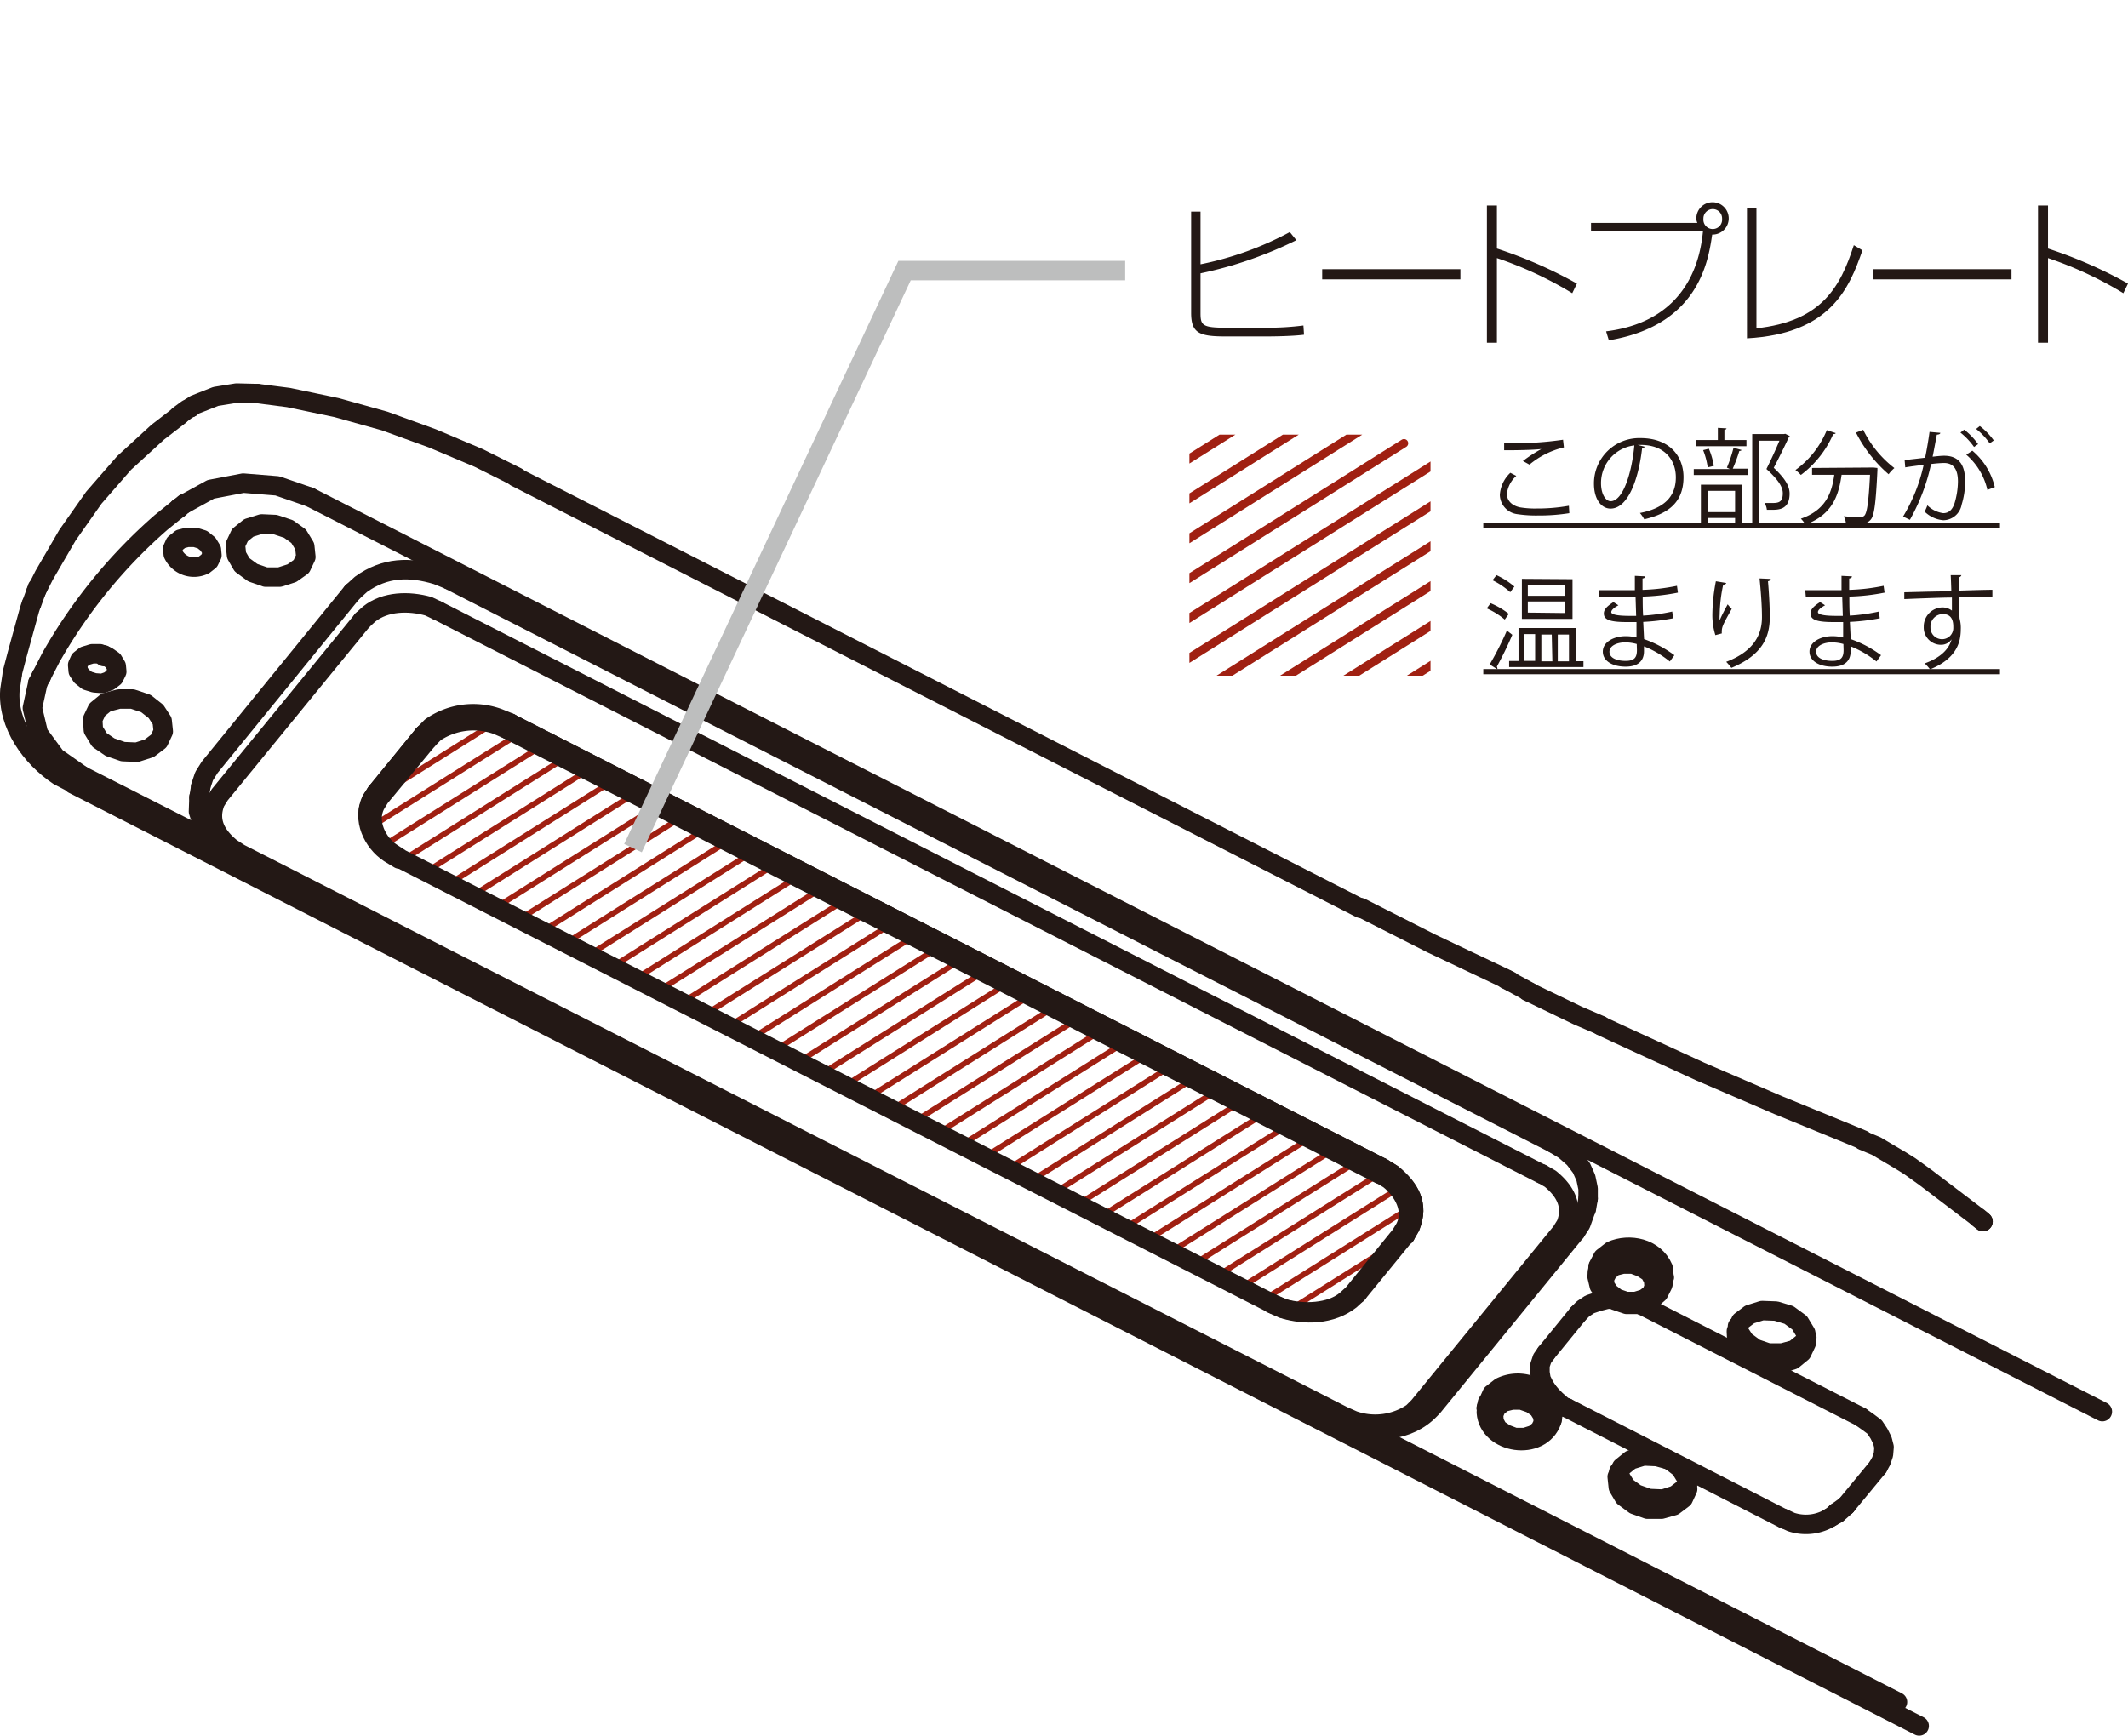 <svg xmlns="http://www.w3.org/2000/svg" xmlns:xlink="http://www.w3.org/1999/xlink" viewBox="0 0 247.13 201.62"><defs><style>.cls-1,.cls-2,.cls-4,.cls-6,.cls-8{fill:none;}.cls-2{stroke:#231815;}.cls-2,.cls-4,.cls-8{stroke-linecap:round;stroke-linejoin:round;}.cls-2,.cls-6{stroke-width:2.26px;}.cls-3{clip-path:url(#clip-path);}.cls-4,.cls-8{stroke:#a02012;}.cls-4{stroke-width:0.65px;}.cls-5{fill:#231815;}.cls-6{stroke:#bdbebe;}.cls-7{clip-path:url(#clip-path-2);}.cls-8{stroke-width:0.98px;}</style><clipPath id="clip-path" transform="translate(0 23.49)"><polygon class="cls-1" points="52.23 59.83 57.12 60.16 157.98 111.58 162.53 114.19 163.84 117.44 157.98 126.55 151.47 129.16 138.46 123.3 44.1 75.13 42.8 70.57 52.23 59.83"/></clipPath><clipPath id="clip-path-2" transform="translate(0 23.49)"><rect class="cls-1" x="138.13" y="27" width="28" height="28"/></clipPath></defs><g id="レイヤー_2" data-name="レイヤー 2"><g id="レイヤー_1-2" data-name="レイヤー 1"><line class="cls-2" x1="229.71" y1="141.45" x2="230.29" y2="141.9"/><line class="cls-2" x1="172.61" y1="163.54" x2="173.13" y2="162.5"/><line class="cls-2" x1="185.53" y1="147.75" x2="185.99" y2="146.71"/><line class="cls-2" x1="4.79" y1="78.54" x2="4.79" y2="78.6"/><line class="cls-2" x1="20.78" y1="59.04" x2="20.78" y2="58.98"/><line class="cls-2" x1="4.21" y1="68.66" x2="3.69" y2="70.09"/><polyline class="cls-2" points="4.21 68.66 4.34 68.34 4.34 68.27"/><line class="cls-2" x1="157.86" y1="165.82" x2="220.36" y2="197.71"/><line class="cls-2" x1="9.54" y1="90.11" x2="25.26" y2="98.1"/><polyline class="cls-2" points="4.4 79.32 3.76 82.25 4.47 85.23 6.48 87.96 9.54 90.11"/><path class="cls-2" d="M21.43,35l-2.73,2.2A60.07,60.07,0,0,0,5.9,52.91L4.4,55.83" transform="translate(0 23.49)"/><polyline class="cls-2" points="35.98 57.74 32.21 56.44 28.25 56.12 24.48 56.84 21.43 58.52"/><line class="cls-2" x1="244.15" y1="163.98" x2="35.98" y2="57.74"/><polyline class="cls-2" points="188 170.95 188.13 171.54 188.85 172.7 190.02 173.55 191.51 174.07 193.14 174.14 194.56 173.68 195.67 172.83 195.99 172.32"/><path class="cls-2" d="M213.28,152.2l-.52.46a5.43,5.43,0,0,1-4.75.65l-.84-.39" transform="translate(0 23.49)"/><line class="cls-2" x1="213.28" y1="175.69" x2="214.38" y2="174.91"/><polyline class="cls-2" points="173.77 163.54 173.45 164.32 173.51 165.17 173.97 166.01 174.88 166.6 175.91 166.99 177.09 166.99 178.13 166.66 178.84 166.08 179.23 165.3 179.17 164.45 178.65 163.61 177.8 163.02 176.69 162.63 175.59 162.63 174.55 162.89 173.77 163.54"/><line class="cls-2" x1="180.47" y1="162.44" x2="180.4" y2="162.37"/><polyline class="cls-2" points="209.83 155.36 209.44 155.94 208.4 156.78 206.97 157.17 205.35 157.17 203.86 156.66 202.62 155.74 201.91 154.64 201.78 154.06"/><polyline class="cls-2" points="186.7 147.75 186.31 148.53 186.38 149.37 186.9 150.16 187.74 150.81 188.85 151.19 189.95 151.19 190.99 150.87 191.77 150.29 192.1 149.5 192.03 148.66 191.58 147.82 190.67 147.23 189.63 146.84 188.46 146.84 187.42 147.1 186.7 147.75"/><path class="cls-2" d="M20.32,39.65l-.26.58.06.65a2.67,2.67,0,0,0,3.58,1.24l.59-.46.32-.65-.06-.65-.4-.65-.65-.52-.84-.26h-.91l-.78.2-.65.52" transform="translate(0 23.49)"/><polyline class="cls-2" points="9.28 76.66 9.86 76.2 10.71 75.94 11.61 75.94 12.46 76.27 13.11 76.72 13.5 77.37 13.56 78.02 13.24 78.67 12.65 79.12 11.88 79.39 10.96 79.32 10.12 79.06 9.47 78.54 9.08 77.95 9.02 77.24 9.28 76.66"/><polyline class="cls-2" points="193.59 169.52 192.42 169.2 190.86 169.13 189.37 169.59 188.33 170.43 187.81 171.54 187.94 172.77 188.59 173.87 189.82 174.78 191.32 175.31 192.94 175.31 194.37 174.91 195.48 174.07 195.99 172.97 195.86 171.73 195.15 170.56 194.31 169.91"/><polyline class="cls-2" points="11.29 82.44 10.77 83.54 10.84 84.78 11.55 85.95 12.78 86.79 14.28 87.31 15.9 87.38 17.33 86.92 18.44 86.08 18.96 84.97 18.83 83.74 18.11 82.64 16.94 81.72 15.38 81.2 13.82 81.2 12.33 81.59 11.29 82.44"/><polyline class="cls-2" points="202.16 153.47 203.2 152.69 204.64 152.24 206.26 152.3 207.75 152.75 208.99 153.66 209.7 154.83 209.77 156.01 209.25 157.11 208.21 157.96 206.78 158.41 205.15 158.34 203.66 157.82 202.42 156.98 201.71 155.81 201.65 154.64 202.16 153.47"/><polyline class="cls-2" points="27.86 62.16 28.9 61.32 30.39 60.86 31.95 60.93 33.51 61.45 34.68 62.29 35.39 63.46 35.52 64.7 35 65.8 33.9 66.58 32.47 67.04 30.85 67.04 29.35 66.52 28.11 65.61 27.47 64.5 27.34 63.27 27.86 62.16"/><path class="cls-2" d="M193.26,124.91l-.12-1.1c-1-2.33-3.91-2.92-6-2l-1,.78-.52,1" transform="translate(0 23.49)"/><path class="cls-2" d="M180.34,140.7l-.07-1.1a4.54,4.54,0,0,0-6-1.95l-1,.78-.45,1" transform="translate(0 23.49)"/><polyline class="cls-2" points="179.56 157.17 179.1 157.82 178.84 158.6 178.84 159.45 178.97 160.23 179.36 161.01 179.69 161.53"/><line class="cls-2" x1="183.26" y1="152.63" x2="179.56" y2="157.17"/><polyline class="cls-2" points="187.35 150.87 186.57 150.94 185.6 151.19 184.62 151.52 183.84 152.04 183.26 152.63"/><line class="cls-2" x1="190.73" y1="151.65" x2="190.21" y2="151.45"/><line class="cls-2" x1="216.07" y1="164.58" x2="190.73" y2="151.65"/><polyline class="cls-2" points="218.08 170.43 218.47 169.72 218.73 168.94 218.8 168.09 218.6 167.31 218.21 166.53 217.69 165.75 216.91 165.17 216.07 164.58"/><line class="cls-2" x1="214.38" y1="174.91" x2="218.08" y2="170.43"/><polyline class="cls-2" points="213.34 175.82 213.73 175.5 214.38 174.91"/><polyline class="cls-2" points="180.4 132.8 181.7 133.59 182.81 134.56 183.65 135.66 184.17 136.83 184.43 138.07 184.43 139.24"/><polyline class="cls-2" points="23.31 91.41 23.31 91.34 23.7 90.17 24.35 89.13 40.91 68.79"/><line class="cls-2" x1="52.16" y1="67.36" x2="180.4" y2="132.8"/><line class="cls-2" x1="179.04" y1="136.38" x2="50.85" y2="70.94"/><path class="cls-2" d="M42.09,48.55,25.52,68.83l-.52.84c-.88,2.23.1,3.91,1.82,5.33l1,.65L156,141l1.17.52a7.7,7.7,0,0,0,6.88-.91l.72-.72,16.56-20.27.53-.85c.88-2.19-.11-3.94-1.82-5.33l-1-.58" transform="translate(0 23.49)"/><line class="cls-2" x1="49.23" y1="85.3" x2="43.71" y2="92.06"/><g class="cls-3"><line class="cls-4" x1="61.02" y1="81.7" x2="38.24" y2="96.02"/><line class="cls-4" x1="63.67" y1="83.11" x2="40.89" y2="97.43"/><line class="cls-4" x1="66.32" y1="84.52" x2="43.54" y2="98.84"/><line class="cls-4" x1="68.97" y1="85.94" x2="46.2" y2="100.26"/><line class="cls-4" x1="71.62" y1="87.35" x2="48.85" y2="101.67"/><line class="cls-4" x1="74.27" y1="88.76" x2="51.5" y2="103.08"/><line class="cls-4" x1="76.92" y1="90.17" x2="54.15" y2="104.49"/><line class="cls-4" x1="79.57" y1="91.59" x2="56.8" y2="105.91"/><line class="cls-4" x1="82.22" y1="93" x2="59.45" y2="107.32"/><line class="cls-4" x1="84.87" y1="94.41" x2="62.1" y2="108.73"/><line class="cls-4" x1="87.52" y1="95.83" x2="64.75" y2="110.15"/><line class="cls-4" x1="90.18" y1="97.24" x2="67.4" y2="111.56"/><line class="cls-4" x1="92.83" y1="98.65" x2="70.05" y2="112.97"/><line class="cls-4" x1="95.48" y1="100.06" x2="72.7" y2="114.39"/><line class="cls-4" x1="98.13" y1="101.48" x2="75.35" y2="115.8"/><line class="cls-4" x1="100.78" y1="102.89" x2="78" y2="117.21"/><line class="cls-4" x1="103.43" y1="104.3" x2="80.65" y2="118.62"/><line class="cls-4" x1="106.08" y1="105.72" x2="83.3" y2="120.04"/><line class="cls-4" x1="108.73" y1="107.13" x2="85.95" y2="121.45"/><line class="cls-4" x1="111.38" y1="108.54" x2="88.6" y2="122.86"/><line class="cls-4" x1="114.03" y1="109.96" x2="91.25" y2="124.28"/><line class="cls-4" x1="116.68" y1="111.37" x2="93.9" y2="125.69"/><line class="cls-4" x1="119.33" y1="112.78" x2="96.56" y2="127.1"/><line class="cls-4" x1="121.98" y1="114.19" x2="99.21" y2="128.51"/><line class="cls-4" x1="124.63" y1="115.61" x2="101.86" y2="129.93"/><line class="cls-4" x1="127.28" y1="117.02" x2="104.51" y2="131.34"/><line class="cls-4" x1="129.93" y1="118.43" x2="107.16" y2="132.75"/><line class="cls-4" x1="132.58" y1="119.85" x2="109.81" y2="134.17"/><line class="cls-4" x1="135.23" y1="121.26" x2="112.46" y2="135.58"/><line class="cls-4" x1="137.88" y1="122.67" x2="115.11" y2="136.99"/><line class="cls-4" x1="140.54" y1="124.09" x2="117.76" y2="138.41"/><line class="cls-4" x1="143.19" y1="125.5" x2="120.41" y2="139.82"/><line class="cls-4" x1="145.84" y1="126.91" x2="123.06" y2="141.23"/><line class="cls-4" x1="148.49" y1="128.32" x2="125.71" y2="142.64"/><line class="cls-4" x1="151.14" y1="129.74" x2="128.36" y2="144.06"/><line class="cls-4" x1="153.79" y1="131.15" x2="131.01" y2="145.47"/><line class="cls-4" x1="156.44" y1="132.56" x2="133.66" y2="146.88"/><line class="cls-4" x1="159.09" y1="133.98" x2="136.31" y2="148.3"/><line class="cls-4" x1="161.74" y1="135.39" x2="138.96" y2="149.71"/><line class="cls-4" x1="164.39" y1="136.8" x2="141.61" y2="151.12"/><line class="cls-4" x1="167.04" y1="138.22" x2="144.27" y2="152.54"/><line class="cls-4" x1="169.69" y1="139.63" x2="146.92" y2="153.95"/></g><path class="cls-2" d="M49.23,61.81l.84-.85a8.51,8.51,0,0,1,7.87-1l1.29.52" transform="translate(0 23.49)"/><line class="cls-2" x1="160.52" y1="135.66" x2="59.23" y2="84"/><path class="cls-2" d="M160.52,112.17l1.17.72c2,1.67,3.13,3.5,2.08,6.11l-.58,1" transform="translate(0 23.49)"/><polyline class="cls-2" points="42.8 94.07 42.8 94.01 43.12 92.97 43.71 92.06"/><path class="cls-2" d="M40.92,45.3l1-.91c2.77-2,5.66-2.07,8.83-1.1l1.44.58" transform="translate(0 23.49)"/><path class="cls-2" d="M50.85,47.45l-1.1-.52c-2.27-.63-5-.59-6.88.91l-.78.71" transform="translate(0 23.49)"/><path class="cls-2" d="M157.66,126.73l-.84.78c-2.2,1.72-5.28,1.82-7.86,1l-1.3-.58" transform="translate(0 23.49)"/><polyline class="cls-2" points="163.12 143.53 163.19 143.53 163.19 143.46"/><path class="cls-2" d="M160.52,112.17l1.17.72c2,1.67,3.13,3.5,2.08,6.11l-.58,1" transform="translate(0 23.49)"/><path class="cls-2" d="M46.37,76.3l-1.17-.71c-1.92-1.28-3.14-3.91-2.08-6.11l.59-.91,5.52-6.76" transform="translate(0 23.49)"/><line class="cls-2" x1="59.23" y1="84" x2="160.52" y2="135.66"/><line class="cls-2" x1="160.19" y1="136.38" x2="58.91" y2="84.71"/><path class="cls-2" d="M49.69,62.4,44.1,69.15l-.52.85c-1,2,.17,4.48,2,5.65l1,.65L147.85,128l1.24.52c2.21.64,5.45.57,7.27-1l.78-.71,5.53-6.82.52-.85c1.07-2.1-.24-4.34-1.89-5.65l-1.11-.65" transform="translate(0 23.49)"/><path class="cls-2" d="M58.91,61.22l-1.17-.51a8.1,8.1,0,0,0-7.27.9l-.78.79" transform="translate(0 23.49)"/><polyline class="cls-2" points="230.29 141.9 229.77 141.45 229.32 141.12 223.6 136.77 221.79 135.47 220.75 134.82 217.89 133.13 216.33 132.48"/><polyline class="cls-2" points="216.33 132.41 215.09 131.89 206.52 128.38 197.49 124.49 187.87 120.07 185.92 119.16"/><polyline class="cls-2" points="185.92 119.12 183.24 117.97 177.64 115.27 177.41 115.17"/><line class="cls-2" x1="177.65" y1="115.24" x2="175.4" y2="114.02"/><polyline class="cls-2" points="175.4 113.96 175.33 113.96 175.27 113.89 175.2 113.89 175.14 113.83 175.01 113.83 174.94 113.76 174.88 113.76"/><polyline class="cls-2" points="174.88 113.7 166.24 109.6 158.05 105.44"/><line class="cls-2" x1="8.5" y1="91.08" x2="222.88" y2="200.49"/><line class="cls-2" x1="12.07" y1="76.07" x2="12.07" y2="76.27"/><polyline class="cls-2" points="3.62 70.22 3.43 70.81 2 76 1.42 78.22"/><path class="cls-2" d="M1.42,54.86l-.27,1.82c-.3,4,2.46,7.81,5.66,9.94l1.75.91" transform="translate(0 23.49)"/><line class="cls-2" x1="157.99" y1="105.51" x2="59.89" y2="55.41"/><polyline class="cls-2" points="22.14 47.35 21.75 47.54 20.78 48.26"/><polyline class="cls-2" points="20.84 48.26 18.31 50.21 14.41 53.78 10.9 57.81 7.84 62.16 5.12 66.84 4.4 68.27"/><polyline class="cls-2" points="29.87 45.72 27.47 45.66 25.06 46.05 22.6 47.02 22.14 47.35"/><polyline class="cls-2" points="60.02 55.41 55.6 53.2 50.21 50.92 44.68 48.91 39.1 47.35 33.51 46.18 29.94 45.72"/><line class="cls-2" x1="212.43" y1="176.34" x2="213.34" y2="175.83"/><line class="cls-2" x1="172.74" y1="162.96" x2="172.61" y2="163.61"/><line class="cls-2" x1="180.27" y1="164.84" x2="180.34" y2="164.19"/><path class="cls-2" d="M172.67,140.12l-.06.45c.26,3.69,6.31,4.62,7.6,1v-.26" transform="translate(0 23.49)"/><line class="cls-2" x1="181.96" y1="163.54" x2="207.23" y2="176.47"/><line class="cls-2" x1="179.68" y1="161.53" x2="180.4" y2="162.37"/><polyline class="cls-2" points="180.47 162.44 181.5 163.35 181.96 163.54"/><line class="cls-2" x1="185.6" y1="147.17" x2="185.53" y2="147.82"/><line class="cls-2" x1="193.14" y1="149.05" x2="193.26" y2="148.4"/><polyline class="cls-2" points="185.6 147.82 185.47 148.27 185.73 149.37 186.44 150.35 187.55 151.06 188.91 151.52 190.34 151.52 191.71 151 192.61 150.22 193.07 149.31 193.07 149.05"/><path class="cls-2" d="M155.39,141.48l1,.46c3.25,1.13,7.18.92,9.68-1.69l.32-.33L183,119.58" transform="translate(0 23.49)"/><line class="cls-2" x1="184.23" y1="140.41" x2="184.43" y2="139.24"/><polyline class="cls-2" points="183 143.07 183.59 142.16 184.17 140.54 184.17 140.47"/><line class="cls-2" x1="27.21" y1="99.53" x2="155.39" y2="164.97"/><line class="cls-2" x1="23.31" y1="91.41" x2="23.11" y2="92.64"/><polyline class="cls-2" points="23.11 92.58 23.05 94.27 23.57 95.89 24.48 97.39 25.84 98.69 27.21 99.53"/><line class="cls-2" x1="157.6" y1="150.29" x2="163.12" y2="143.53"/><path class="cls-5" d="M139.42,1.09V7.21a37.37,37.37,0,0,0,10.37-3.74l.76.94a46.49,46.49,0,0,1-11.13,3.85v4.58c0,1.45.18,1.74,3,1.74h4.78a32.42,32.42,0,0,0,4.17-.26l.07,1.07c-1.53.2-4.24.2-4.37.2h-4.74c-3.05,0-4-.38-4-2.73V1.09h1.1" transform="translate(0 23.49)"/><rect class="cls-5" x="153.55" y="31.27" width="16.05" height="1.18"/><path class="cls-5" d="M173.84.38v5a52.59,52.59,0,0,1,9.29,4.07l-.54,1.12a43.35,43.35,0,0,0-8.75-4.08v9.83h-1.16V.38h1.16" transform="translate(0 23.49)"/><path class="cls-5" d="M186.52,15c10.06-1.25,11-9.32,11.25-11.6h-13v-1h12.35A1.16,1.16,0,0,1,197,1.9a1.88,1.88,0,1,1,1.84,1.86c-.47,3.24-1.66,10.55-12,12.28L186.52,15m11.3-13.08a1.09,1.09,0,1,0,2.17,0A1.08,1.08,0,0,0,198.91.8,1.09,1.09,0,0,0,197.82,1.88Z" transform="translate(0 23.49)"/><path class="cls-5" d="M203.94,14.65c7.61-.81,9.78-4.79,11.35-9.66l1,.6c-1.55,4.45-3.74,9.69-13.41,10.22V.72h1.1V14.65" transform="translate(0 23.49)"/><rect class="cls-5" x="217.55" y="31.27" width="16.05" height="1.18"/><path class="cls-5" d="M237.84.38v5a52.59,52.59,0,0,1,9.29,4.07l-.54,1.12a43.35,43.35,0,0,0-8.75-4.08v9.83h-1.16V.38h1.16" transform="translate(0 23.49)"/><polyline class="cls-6" points="130.67 31.43 105.05 31.43 73.51 98.52"/><path class="cls-5" d="M182.25,36.12a22.37,22.37,0,0,1-3.65.27,14.48,14.48,0,0,1-2.35-.15A2.31,2.31,0,0,1,174.18,34a3.84,3.84,0,0,1,1.22-2.57l.69.36A3.3,3.3,0,0,0,175,33.88c0,.69.47,1.33,1.5,1.56a10.54,10.54,0,0,0,2,.14,20.77,20.77,0,0,0,3.7-.32Zm-5.39-6.06A16.38,16.38,0,0,1,179,28.67h0c-.91.11-3,.15-4.32.14,0-.22,0-.62,0-.84a38.28,38.28,0,0,0,6.84-.38l.1.89a9.73,9.73,0,0,0-4,2Z" transform="translate(0 23.49)"/><path class="cls-5" d="M191,28.4a.33.33,0,0,1-.3.19c-.43,3.73-1.68,7-3.67,7-1,0-1.92-1-1.92-2.9a5.26,5.26,0,0,1,5.4-5.29c3.46,0,5,2.19,5,4.53,0,2.85-1.65,4.23-4.56,4.9a4.55,4.55,0,0,0-.5-.73c2.76-.53,4.17-1.87,4.17-4.13,0-2-1.27-3.78-4.07-3.78l-.36,0Zm-1.15-.16a4.4,4.4,0,0,0-3.92,4.4c0,1.28.55,2.09,1.12,2.09C188.45,34.73,189.5,31.53,189.8,28.24Z" transform="translate(0 23.49)"/><path class="cls-5" d="M200.55,30.83a16,16,0,0,0,.77-2.31l.92.26c0,.07-.11.11-.25.12a17.66,17.66,0,0,1-.76,2.05H203v.74H196.7V31h4.22Zm2.27-3.21v.72H197v-.72h2.5V26.21l1,.06c0,.09-.09.15-.24.17v1.18Zm-5.29,9.75V32.81h4.75v4.48h-.78v-.61h-3.2v.69Zm.92-8.74a8.39,8.39,0,0,1,.58,2l-.71.17a8.75,8.75,0,0,0-.53-2Zm3.05,4.9h-3.2V36h3.2Zm5.83-6.63.52.26a.18.18,0,0,1-.1.12c-.46,1-1.1,2.31-1.76,3.57,1.3,1.22,1.84,2.11,1.84,3,0,1.88-1.31,1.88-2.09,1.88h-.55a1.82,1.82,0,0,0-.27-.79l.74,0c.8,0,1.38,0,1.38-1.14,0-.77-.59-1.61-1.9-2.81.59-1.19,1.11-2.32,1.51-3.29h-2.38v9.65h-.78V26.93h3.68Z" transform="translate(0 23.49)"/><path class="cls-5" d="M213.19,26.82c-.05.09-.14.12-.29.11a11.84,11.84,0,0,1-3.76,4.75,5.05,5.05,0,0,0-.63-.57,10.75,10.75,0,0,0,3.64-4.63Zm4.19,4h.2l.45.05c0,.08,0,.19,0,.28-.19,3.88-.37,5.27-.79,5.73s-.7.41-1.43.41c-.41,0-.92,0-1.44,0a1.92,1.92,0,0,0-.26-.81c.81.07,1.59.09,1.88.09a.63.63,0,0,0,.52-.16c.31-.31.5-1.56.66-4.75h-3.3c-.33,2.3-1,4.63-4.21,5.78a3,3,0,0,0-.52-.68c2.9-1,3.59-3,3.88-5.1h-2.58v-.79Zm-1-4.38A12.54,12.54,0,0,0,220,30.88a4.18,4.18,0,0,0-.67.72,15.94,15.94,0,0,1-3.79-4.84Z" transform="translate(0 23.49)"/><path class="cls-5" d="M225.33,26.79c0,.14-.17.2-.4.21-.13.68-.34,1.84-.49,2.56.54-.06,1-.11,1.33-.11,1.83,0,2.45,1.19,2.45,3a9.3,9.3,0,0,1-.41,2.68,2.19,2.19,0,0,1-2.13,1.81,3.54,3.54,0,0,1-2.17-1,4.87,4.87,0,0,0,.32-.73,3.22,3.22,0,0,0,1.84.91c.68,0,1.09-.43,1.33-1.2a9.05,9.05,0,0,0,.38-2.46c0-1.36-.46-2.18-1.65-2.17a14.43,14.43,0,0,0-1.47.12,23,23,0,0,1-2.46,6.48l-.79-.38a19.63,19.63,0,0,0,2.39-6c-.61.07-1.49.18-2.14.29l-.07-.84c.59-.08,1.57-.18,2.38-.28.18-.88.37-1.95.51-3Zm2.78-.37a8.18,8.18,0,0,1,1.61,1.68l-.47.33a8,8,0,0,0-1.58-1.67Zm2.69,7a7.59,7.59,0,0,0-2.45-4.09l.7-.47a7.92,7.92,0,0,1,2.61,4.23ZM229.92,26a7.72,7.72,0,0,1,1.62,1.67l-.47.34a7.78,7.78,0,0,0-1.58-1.67Z" transform="translate(0 23.49)"/><path class="cls-5" d="M172.26,37.83v-.6h60v.6Z" transform="translate(0 23.49)"/><path class="cls-5" d="M173.11,46.58a8.77,8.77,0,0,1,2.11,1.24l-.47.66a8.64,8.64,0,0,0-2.09-1.3ZM173,53.7a36.77,36.77,0,0,0,2-3.94l.63.49a40.28,40.28,0,0,1-1.8,3.7.25.25,0,0,1,.06.17.22.22,0,0,1,0,.13Zm.79-10.38a8.88,8.88,0,0,1,2.08,1.33c-.27.35-.37.51-.48.65a9.23,9.23,0,0,0-2.06-1.39Zm9.23,10h.87V54h-8.63v-.71h1.09V49.46H183Zm-.4-9.53v4.61h-5.88V43.75ZM177,50.17v3.11h1.28V50.17Zm4.75-4.45V44.45h-4.32v1.27Zm0,2V46.38h-4.32v1.29Zm-1.54,2.5H179v3.11h1.28Zm2,0h-1.3v3.11h1.3Z" transform="translate(0 23.49)"/><path class="cls-5" d="M185.65,45.07c.74,0,1.74,0,2.55,0l1.66,0c0-.58,0-1.25,0-1.67l1.21.06c0,.14-.12.21-.32.25,0,.19,0,1.12,0,1.32a22.86,22.86,0,0,0,4-.47l.11.79a23.7,23.7,0,0,1-4.09.46c0,.72,0,1.46.05,2.21a21,21,0,0,0,3.38-.47l.1.78a23.71,23.71,0,0,1-3.47.42l.1,2a13.17,13.17,0,0,1,3.52,1.87l-.53.73a11.59,11.59,0,0,0-3-1.76c0,.19,0,.41,0,.56,0,1.14-.69,1.8-2.14,1.8s-2.64-.62-2.64-1.75,1.3-1.79,2.65-1.79a5.26,5.26,0,0,1,1.26.15c0-.52,0-1.14,0-1.79l-1.16,0c-2.06,0-2.63-.33-2.63-1,0-.46.35-.83,1.11-1.32l.58.37c-.54.3-.83.56-.83.8s.57.43,2.09.43h.8l-.07-2.22c-.51,0-1.11,0-1.65,0-.77,0-1.86,0-2.58,0Zm4.43,6.25a5,5,0,0,0-1.34-.19c-.91,0-1.83.37-1.83,1.09s.84,1.06,1.88,1.06,1.31-.42,1.31-1.26Z" transform="translate(0 23.49)"/><path class="cls-5" d="M199.21,50.29a7.89,7.89,0,0,1-.35-2.26,21.18,21.18,0,0,1,.41-4l1.2.2c-.05.16-.2.19-.35.2a17.57,17.57,0,0,0-.41,3.49,3.87,3.87,0,0,0,0,.65c.24-.59.68-1.4.93-1.86a4.92,4.92,0,0,0,.47.53c-.89,1.59-1.15,2.05-1.15,2.55a1.53,1.53,0,0,0,0,.3Zm6.43-6.53c0,.15-.11.21-.32.27.09,1,.21,2.78.21,4.16,0,2.31-.85,4.4-4.46,5.9a7.69,7.69,0,0,0-.6-.7c3.27-1.24,4.15-3.22,4.15-5.19,0-1.47-.15-3.21-.28-4.5Z" transform="translate(0 23.49)"/><path class="cls-5" d="M209.65,45.07c.74,0,1.74,0,2.55,0l1.66,0c0-.58,0-1.25,0-1.67l1.21.06c0,.14-.12.21-.32.25,0,.19,0,1.12,0,1.32a22.86,22.86,0,0,0,4-.47l.11.79a23.7,23.7,0,0,1-4.09.46c0,.72,0,1.46.05,2.21a21,21,0,0,0,3.38-.47l.1.78a23.71,23.71,0,0,1-3.47.42l.1,2a13.17,13.17,0,0,1,3.52,1.87l-.53.73a11.59,11.59,0,0,0-3-1.76c0,.19,0,.41,0,.56,0,1.14-.69,1.8-2.14,1.8s-2.64-.62-2.64-1.75,1.3-1.79,2.65-1.79a5.26,5.26,0,0,1,1.26.15c0-.52,0-1.14,0-1.79l-1.16,0c-2.06,0-2.63-.33-2.63-1,0-.46.35-.83,1.11-1.32l.58.37c-.54.3-.83.56-.83.8s.57.43,2.09.43h.8l-.07-2.22c-.51,0-1.11,0-1.65,0-.77,0-1.86,0-2.58,0Zm4.43,6.25a5,5,0,0,0-1.34-.19c-.91,0-1.83.37-1.83,1.09s.84,1.06,1.88,1.06,1.31-.42,1.31-1.26Z" transform="translate(0 23.49)"/><path class="cls-5" d="M226.61,45.19c0-.26-.05-1.57-.07-1.87l1.24,0a.35.35,0,0,1-.32.25c0,.14,0,.29,0,1.55,1.47-.05,3-.09,3.92-.1v.83c-1,0-2.47,0-3.9.05,0,.93.05,1.8.09,2.46a4.05,4.05,0,0,1,.14,1.26,5.43,5.43,0,0,1-.12,1.16c-.31,1.4-1.34,2.64-3.45,3.48a5.77,5.77,0,0,0-.62-.69c1.84-.66,2.82-1.65,3.12-2.79h0a1.49,1.49,0,0,1-1.23.63,2,2,0,0,1-2-2.09,2.21,2.21,0,0,1,2.16-2.25,1.8,1.8,0,0,1,1.11.37c0-.2,0-1,0-1.52-1.25,0-5,.16-5.53.18l0-.79,2.74-.07Zm.23,4.21c0-.47,0-1.56-1.22-1.56a1.45,1.45,0,0,0-1.43,1.53,1.34,1.34,0,0,0,1.33,1.39A1.3,1.3,0,0,0,226.84,49.4Z" transform="translate(0 23.49)"/><path class="cls-5" d="M172.26,54.83v-.6h60v.6Z" transform="translate(0 23.49)"/><g class="cls-7"><line class="cls-8" x1="67.37" y1="0.49" x2="33.12" y2="22.03"/><line class="cls-8" x1="71.36" y1="2.61" x2="37.11" y2="24.15"/><line class="cls-8" x1="75.35" y1="4.74" x2="41.09" y2="26.28"/><line class="cls-8" x1="79.33" y1="6.86" x2="45.08" y2="28.4"/><line class="cls-8" x1="83.32" y1="8.99" x2="49.07" y2="30.53"/><line class="cls-8" x1="87.31" y1="11.11" x2="53.05" y2="32.65"/><line class="cls-8" x1="91.29" y1="13.24" x2="57.04" y2="34.78"/><line class="cls-8" x1="95.28" y1="15.36" x2="61.02" y2="36.9"/><line class="cls-8" x1="99.27" y1="17.49" x2="65.01" y2="39.03"/><line class="cls-8" x1="103.25" y1="19.62" x2="69" y2="41.15"/><line class="cls-8" x1="107.24" y1="21.74" x2="72.98" y2="43.28"/><line class="cls-8" x1="111.22" y1="23.87" x2="76.97" y2="45.4"/><line class="cls-8" x1="115.21" y1="25.99" x2="80.96" y2="47.53"/><line class="cls-8" x1="119.2" y1="28.12" x2="84.94" y2="49.65"/><line class="cls-8" x1="123.18" y1="30.24" x2="88.93" y2="51.78"/><line class="cls-8" x1="127.17" y1="32.37" x2="92.92" y2="53.9"/><line class="cls-8" x1="131.16" y1="34.49" x2="96.9" y2="56.03"/><line class="cls-8" x1="135.14" y1="36.62" x2="100.89" y2="58.15"/><line class="cls-8" x1="139.13" y1="38.74" x2="104.87" y2="60.28"/><line class="cls-8" x1="143.11" y1="40.87" x2="108.86" y2="62.4"/><line class="cls-8" x1="147.1" y1="42.99" x2="112.85" y2="64.53"/><line class="cls-8" x1="151.09" y1="45.12" x2="116.83" y2="66.65"/><line class="cls-8" x1="155.07" y1="47.24" x2="120.82" y2="68.78"/><line class="cls-8" x1="159.06" y1="49.37" x2="124.81" y2="70.9"/><line class="cls-8" x1="163.05" y1="51.49" x2="128.79" y2="73.03"/><line class="cls-8" x1="167.03" y1="53.62" x2="132.78" y2="75.15"/><line class="cls-8" x1="171.02" y1="55.74" x2="136.77" y2="77.28"/><line class="cls-8" x1="175.01" y1="57.87" x2="140.75" y2="79.4"/><line class="cls-8" x1="178.99" y1="59.99" x2="144.74" y2="81.53"/><line class="cls-8" x1="182.98" y1="62.12" x2="148.72" y2="83.65"/><line class="cls-8" x1="186.96" y1="64.24" x2="152.71" y2="85.78"/><line class="cls-8" x1="190.95" y1="66.37" x2="156.7" y2="87.9"/><line class="cls-8" x1="194.94" y1="68.49" x2="160.68" y2="90.03"/><line class="cls-8" x1="198.92" y1="70.62" x2="164.67" y2="92.15"/><line class="cls-8" x1="202.91" y1="72.74" x2="168.66" y2="94.28"/><line class="cls-8" x1="206.9" y1="74.87" x2="172.64" y2="96.4"/><line class="cls-8" x1="210.88" y1="76.99" x2="176.63" y2="98.53"/><line class="cls-8" x1="214.87" y1="79.12" x2="180.62" y2="100.65"/><line class="cls-8" x1="218.86" y1="81.24" x2="184.6" y2="102.78"/><line class="cls-8" x1="222.84" y1="83.37" x2="188.59" y2="104.9"/><line class="cls-8" x1="226.83" y1="85.49" x2="192.57" y2="107.03"/><line class="cls-8" x1="230.81" y1="87.62" x2="196.56" y2="109.16"/></g></g></g></svg>